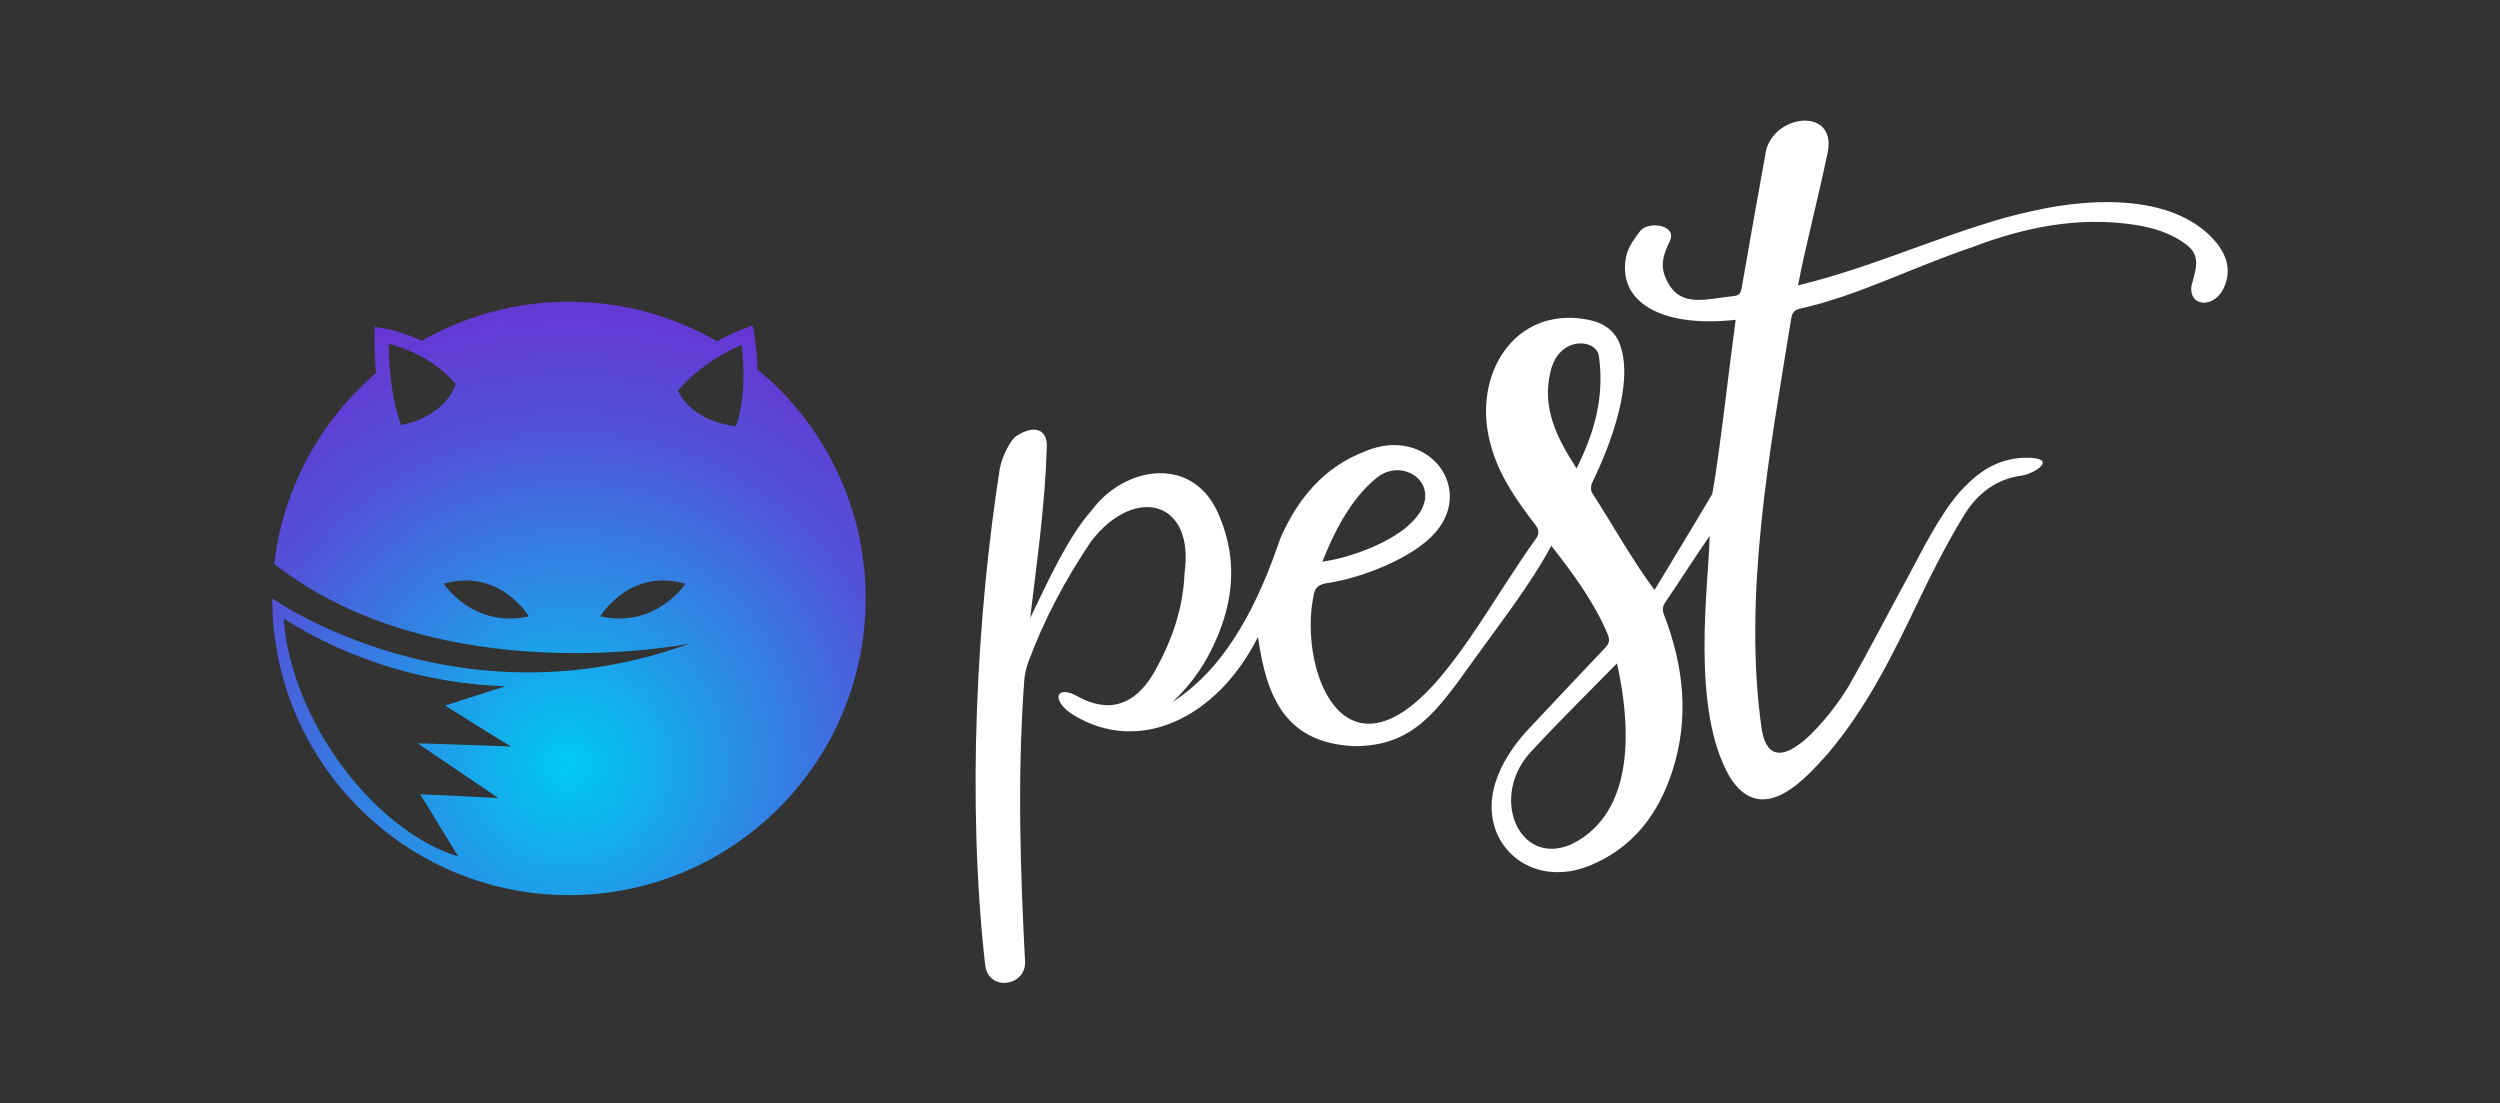 <?xml version="1.0" encoding="UTF-8" standalone="no"?>
<!DOCTYPE svg PUBLIC "-//W3C//DTD SVG 1.1//EN" "http://www.w3.org/Graphics/SVG/1.1/DTD/svg11.dtd">
<svg width="100%" height="100%" viewBox="0 0 1303 575" version="1.1" xmlns="http://www.w3.org/2000/svg" xmlns:xlink="http://www.w3.org/1999/xlink" xml:space="preserve" xmlns:serif="http://www.serif.com/" style="fill-rule:evenodd;clip-rule:evenodd;stroke-linejoin:round;stroke-miterlimit:1.414;">
    <rect x="0" y="0" width="1303" height="575" fill="#333333" stroke="none"/>
    <path d="M359.234,335.486C359.234,335.486 229.546,361.472 142.94,293.949C147.534,254.279 167.167,219.162 195.983,194.459C195.189,186.172 195.046,178.723 195.316,170.323C203.865,171.558 212.369,174.021 219.792,177.649C242.412,164.677 268.62,157.258 296.544,157.258C324.629,157.258 350.973,164.76 373.685,177.869C379.747,174.41 385.663,172 392.382,169.626C393.88,177.235 394.605,185.146 394.797,192.516C429.225,220.889 451.184,263.849 451.184,311.896C451.184,397.246 381.895,466.535 296.545,466.535C211.2,466.535 141.874,397.22 141.909,311.895C144.872,313.964 239.573,379.035 359.234,335.484L359.234,335.486ZM218.99,413.933L238.82,446.373C195.431,433.213 151.763,376.115 147.85,322.377C182.721,344.681 224.295,356.545 263.433,357.642L231.957,367.729C242.653,374.358 255.081,382.359 266.337,389.052C250.094,388.491 233.85,387.941 217.606,387.387L259.718,415.926L218.99,413.933ZM312.847,321.266C312.847,321.266 327.954,295.86 357.215,304.236C357.215,304.236 342.017,327.669 312.847,321.266ZM275.649,321.266C275.649,321.266 260.542,295.86 231.281,304.236C231.281,304.236 246.479,327.669 275.649,321.266ZM353.319,203.655C359.058,215.627 372.521,220.951 383.569,222.176C388.278,208.543 388.078,193.66 386.521,179.744C373.503,185.34 361.62,193.762 353.319,203.655ZM209.119,221.556C216.98,220.016 223.91,216.744 229.097,212.261C233.036,208.857 235.97,204.754 237.542,200.181C228.393,189.501 215.574,182.43 202.55,179.246C202.807,194.22 204.516,209.543 209.119,221.556Z" style="fill:url(#_Radial1);"/>
    <path d="M1060.1,109.813C1091.89,102.618 1134.75,101.434 1155.39,126.731C1161.35,134.303 1163.14,142.701 1158.33,151.435C1152.81,161 1140.52,159.409 1142.23,148.825C1144.55,140.168 1147.08,133.586 1140.01,127.88C1131.76,121.432 1122.11,118.576 1112.04,117.087C1082.77,112.751 1054.84,118.561 1027.6,128.929C995.219,139.947 968.67,154.019 938.539,160.768C935.548,161.439 934.099,162.714 933.596,165.894C922.586,234.205 908.118,310.674 918.291,380.715C924.106,412.338 956.001,370.807 963.845,357.059C973.501,340.175 984.419,319.059 995.116,299.366C1005.16,280.317 1014.6,262.304 1025.41,252.33C1034.68,243.01 1045.67,237.868 1058.98,238.637C1072.07,239.771 1059.3,247.165 1053.73,247.875C1040.73,249.533 1030.72,257.214 1024.17,267.728C1015.67,281.365 1006.95,298.439 999.966,313.095C986.547,341.276 972.812,369.21 952.39,393.101C942.567,403.885 918.908,432.475 901.675,405.125C880.778,369.685 890.717,303.374 891.074,279.344C883.206,290.64 875.069,303.553 868.064,313.746C866.471,316.092 866.279,317.823 867.321,320.531C877.623,347.263 880.589,374.533 871.534,402.187C864.239,424.46 851.068,441.9 828.64,451.132C809.226,459.126 789.5,452.924 780.831,435.792C770.918,414.492 784.557,392.537 797.569,379.054C810.576,365.213 823.551,351.34 836.662,337.599C838.973,335.178 839.093,333.304 837.77,330.193C830.632,313.411 819.886,299.006 808.545,284.456C797.545,304.912 781.86,324.805 768.364,343.664C748.813,370.985 736.573,388.848 705.936,388.908C670.098,387.269 660.129,363.69 655.668,331.978C634.144,374.666 593.385,393.66 559.207,372.472C547.58,365.092 550.375,356.774 561.114,362.699C578.403,372.384 591.334,366.943 600.683,351.874C613.178,330.46 616.851,312.663 617.366,298.832C622.828,260.661 591.351,252.727 568.727,282.081C555.386,301.895 544.083,322.919 535.827,345.428C534.653,348.633 533.938,352.15 533.768,355.563C530.087,406.95 531.947,456.18 534.281,501.716C534.281,514.258 514.942,516.859 513.447,502.78C503.813,417.05 509.165,320.759 521.048,244.509C522.171,237.939 526.763,229.212 529.593,227.347C539.626,220.733 546.21,224.292 545.585,233.316C544.716,262.92 540.452,292.525 536.923,322.129C546.79,301.801 556.502,280.058 569.278,265.624C586.012,243.071 622.619,236.283 635.739,269.487C645.824,293.801 642.401,317.107 630.789,339.833C625.773,349.65 619.246,358.328 610.943,365.989C640.819,346.963 656.869,311.28 667.298,280.579C676.272,260.144 689.82,243.545 711.398,235.267C744.38,221.136 770.471,255.612 746.076,279.712C734.338,291.245 710.558,301.07 691.797,303.906C687.029,304.642 685.112,306.375 684.546,311.003C678.173,342.212 693.426,392.954 728.915,372.464C754.802,357.454 777.977,311.963 800.558,280.767C802.485,277.921 802.132,276.019 800.092,273.365C790.731,261.183 781.858,248.645 777.479,233.636C766.496,198.021 787.054,162.358 822.63,165.881C831.629,166.835 839.548,169.322 843.685,177.972C852.43,198.072 839.387,232.013 829.862,251.514C829.122,252.972 828.996,255.557 829.805,256.863C840.701,273.67 850.289,291.318 862.334,307.493C872.438,290.742 882.652,274.058 892.419,257.49C896.042,238.122 900.553,196.955 904.62,166.687C865.429,171.058 841.725,156.986 847.898,132.191C849.29,127.975 852.026,124.033 854.825,120.5C858.718,114.971 875.054,117.064 870.067,126.212C867.548,131.385 865.53,136.735 867.299,142.613C873.727,161.634 888.451,155.786 903.782,154.279C906.606,154.015 907.305,152.683 907.749,150.123C911.738,127.078 915.85,104.056 920.007,81.042C922.449,59.517 957.149,55.014 952.677,79.018C947.574,103.722 941.13,127.701 937.137,148.71C979.327,138.74 1021.62,117.813 1060.1,109.813ZM798.636,391.088C775.663,414.563 791.453,452.186 818.988,440.049C853.557,423.227 849.471,375.743 842.776,345.735C827.659,361.182 812.77,375.785 798.636,391.088ZM689.25,292.728C705.731,290.436 726.902,281.669 736.067,271.957C754.199,253.786 731.766,237.103 717.329,249.202C703.596,260.28 694.668,278.824 689.25,292.728ZM821.706,244.126C831.583,224.379 836.082,206.33 833.425,186.059C832.79,176.581 812.398,174.306 808.054,193.965C803.52,212.983 811.706,228.628 821.706,244.126Z" style="fill:white;fill-rule:nonzero;"/>
    <defs>
        <radialGradient id="_Radial1" cx="0" cy="0" r="1" gradientUnits="userSpaceOnUse" gradientTransform="matrix(309.277,0,0,309.277,296.546,398.494)"><stop offset="0" style="stop-color:rgb(0,203,242);stop-opacity:1"/><stop offset="0.57" style="stop-color:rgb(83,82,217);stop-opacity:1"/><stop offset="1" style="stop-color:rgb(120,27,206);stop-opacity:1"/></radialGradient>
    </defs>
</svg>
